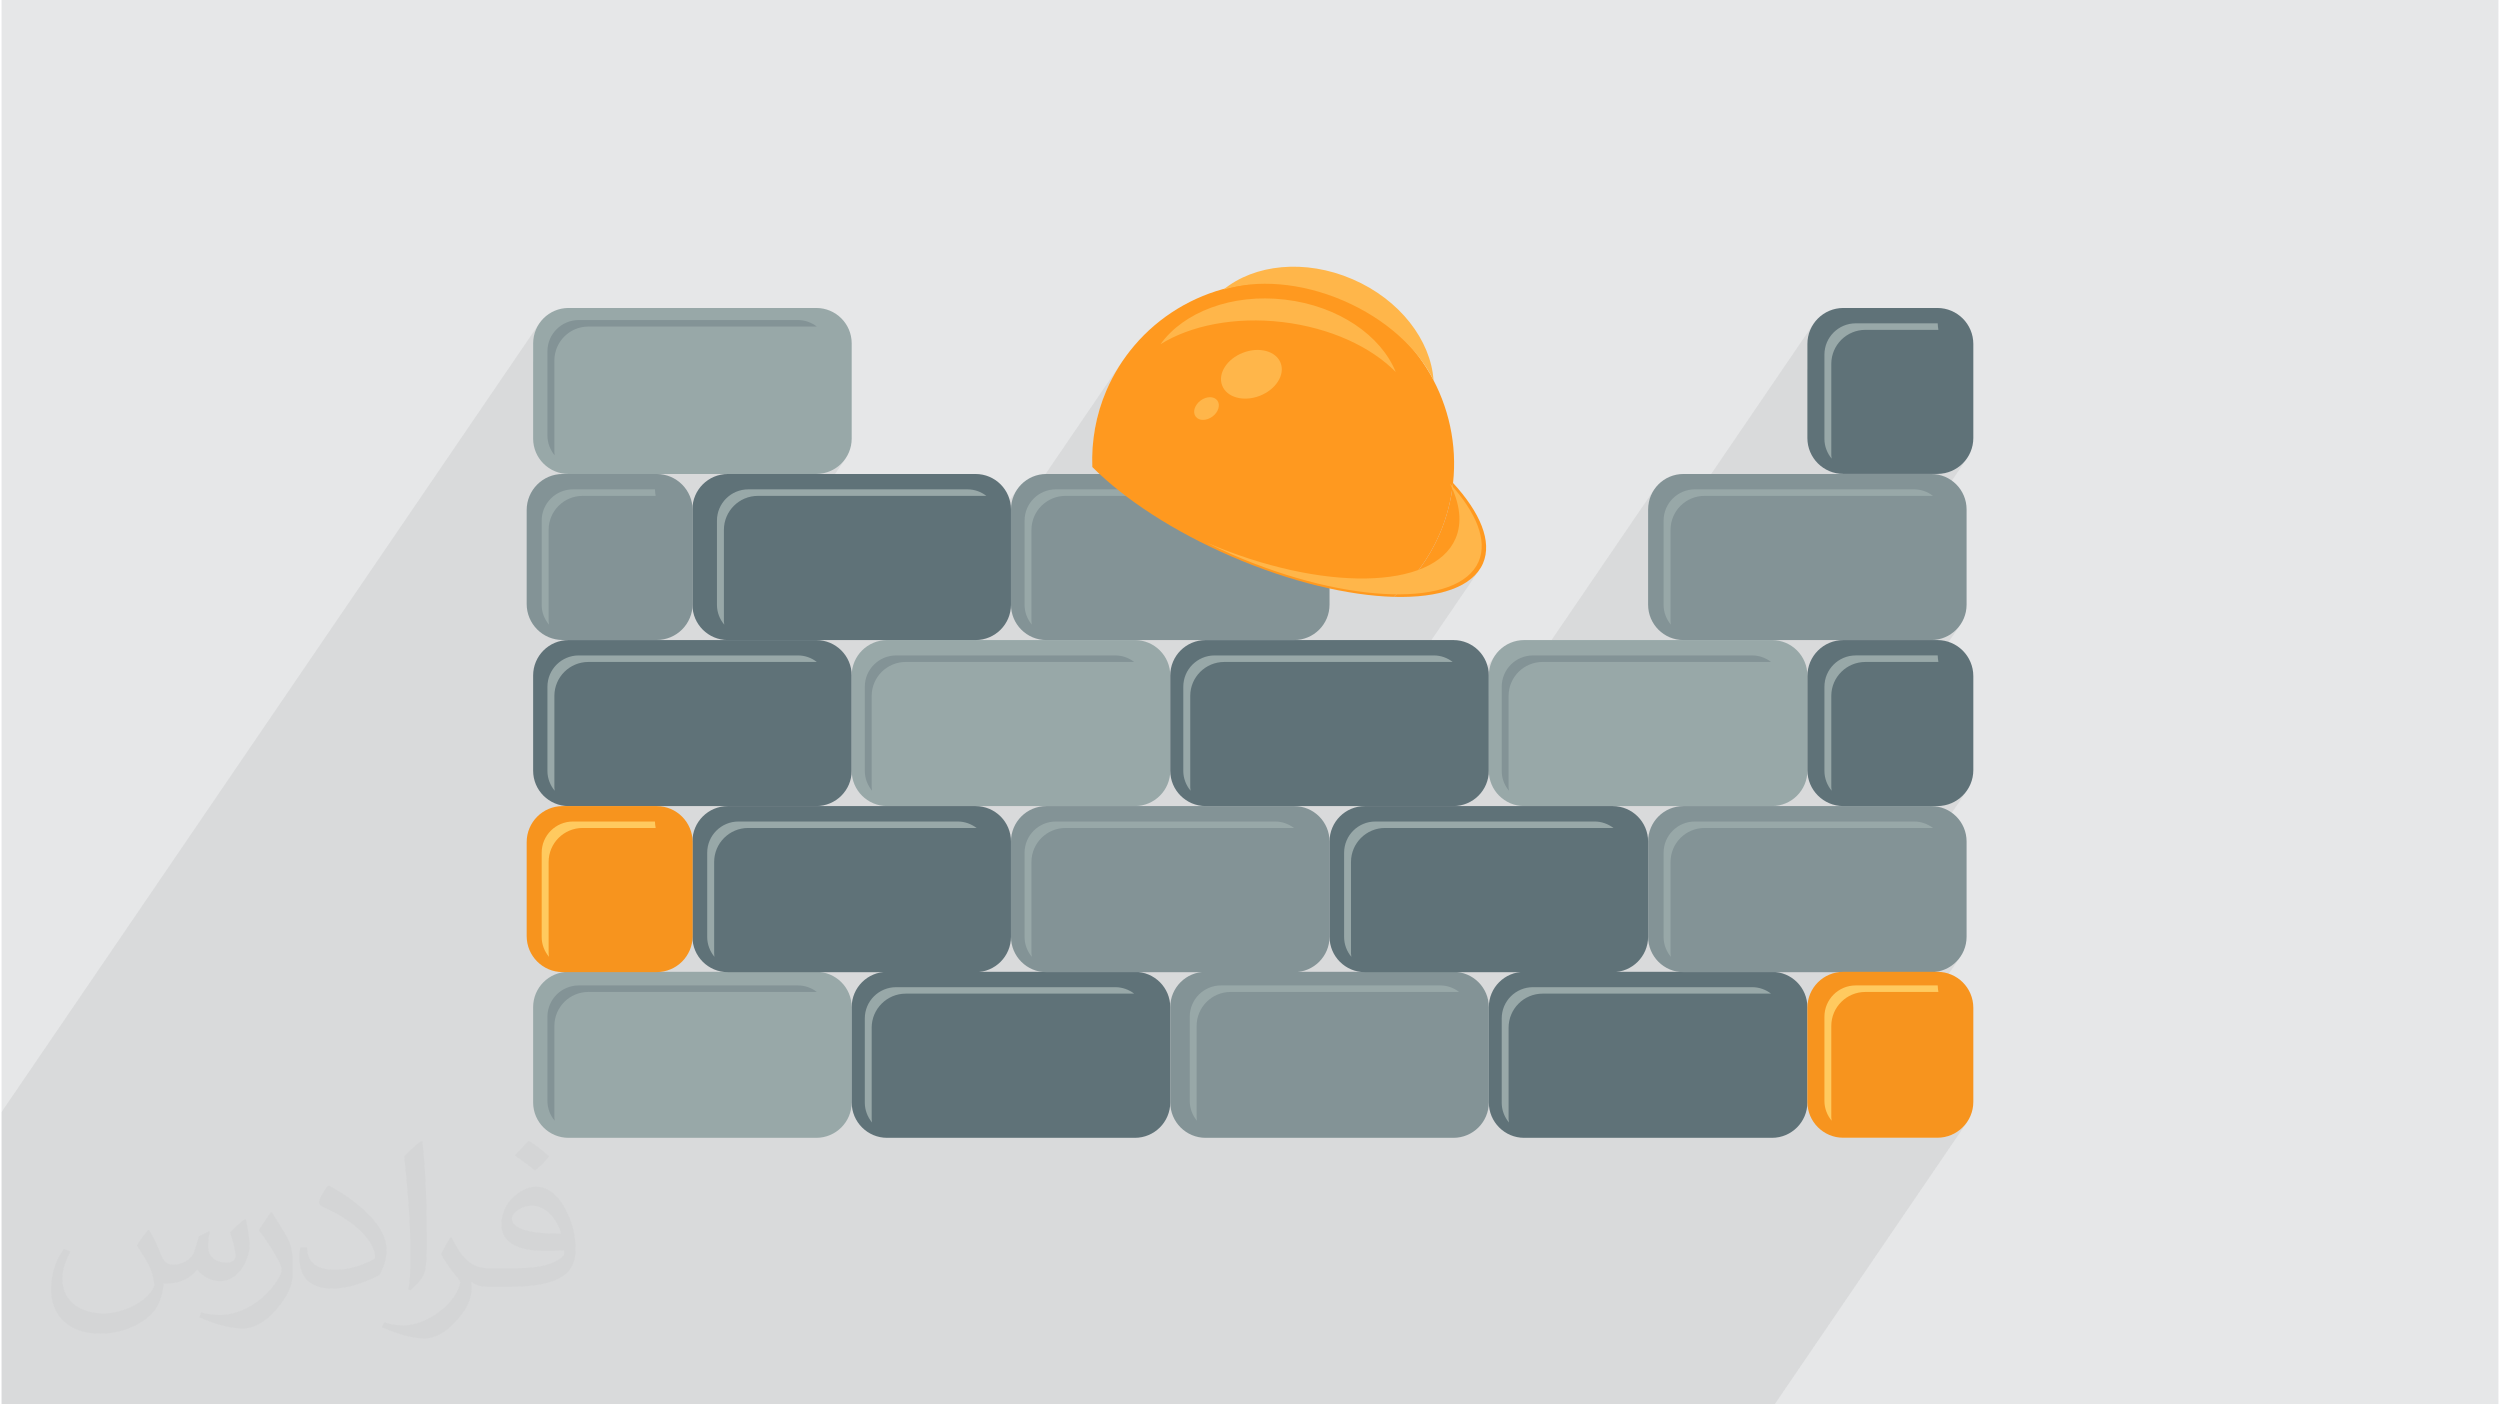 <?xml version="1.0" encoding="UTF-8"?>
<!DOCTYPE svg PUBLIC "-//W3C//DTD SVG 1.0//EN" "http://www.w3.org/TR/2001/REC-SVG-20010904/DTD/svg10.dtd">
<!-- Creator: CorelDRAW 2017 -->
<svg xmlns="http://www.w3.org/2000/svg" xml:space="preserve" width="356px" height="200px" version="1.0" shape-rendering="geometricPrecision" text-rendering="geometricPrecision" image-rendering="optimizeQuality" fill-rule="evenodd" clip-rule="evenodd"
viewBox="0 0 35600 20025"
 xmlns:xlink="http://www.w3.org/1999/xlink">
 <g id="Layer_x0020_1">
  <g id="_1303863586656">
   <path fill="#E6E7E8" d="M0 0l35600 0 0 20025 -35600 0 0 -20025z"/>
   <path fill="#373435" fill-opacity="0.078" d="M17421 4130l-174 256 -110 44 -108 52 -101 58 -95 63 -89 69 -81 74 -73 79 -66 83 -962 1411 7 -73 21 -137 29 -138 37 -136 45 -136 53 -135 40 -87 43 -86 45 -83 49 -80 51 -79 -1590 2332 0 -218 10 -102 29 -94 47 -86 -1463 2145 -376 0 1402 -2056 -29 -21 -31 -18 -32 -16 -33 -13 -35 -11 -35 -8 -37 -5 -38 -1 -2037 0 301 -441 -62 74 -75 62 -85 46 -95 30 -102 10 -1425 0 1433 -2102 -29 -20 -31 -19 -32 -16 -33 -13 -35 -10 -35 -8 -37 -5 -38 -2 -3124 0 -90 9 -84 26 -76 41 -66 55 -54 66 -281 411 0 -275 10 -102 30 -95 46 -85 -7665 11241 0 157 0 275 0 264 0 82 0 67 0 669 0 636 0 54 0 34 0 159 0 328 0 33 0 231 0 82 0 68 0 597 0 434 186 0 37 0 162 0 34 0 73 0 0 0 76 0 143 0 100 0 80 0 56 0 46 0 49 0 102 0 4 0 270 0 96 0 180 0 56 0 46 0 87 0 25 0 3 0 8 0 100 0 55 0 105 0 65 0 22 0 158 0 56 0 45 0 45 0 115 0 38 0 114 0 86 0 10 0 482 0 37 0 158 0 38 0 68 0 5 0 76 0 123 0 152 0 28 0 56 0 46 0 68 0 106 0 29 0 199 0 38 0 142 0 55 0 35 0 12 0 41 0 107 0 57 0 37 0 9 0 71 0 28 0 67 0 105 0 8 0 56 0 19 0 27 0 65 0 107 0 85 0 23 0 14 0 27 0 55 0 5 0 60 0 107 0 14 0 55 0 16 0 30 0 36 0 191 0 30 0 6 0 11 0 128 0 33 0 106 0 86 0 263 0 37 0 172 0 38 0 17 0 19 0 110 0 12 0 82 0 15 0 40 0 64 0 287 0 147 0 41 0 101 0 5 0 39 0 101 0 63 0 135 0 45 0 56 0 46 0 59 0 10 0 106 0 12 0 93 0 105 0 56 0 75 0 32 0 8 0 7 0 2 0 56 0 46 0 59 0 106 0 18 0 40 0 36 0 15 0 93 0 64 0 4 0 106 0 6 0 56 0 20 0 26 0 241 0 37 0 3 0 119 0 42 0 106 0 86 0 256 0 36 0 12 0 267 0 86 0 347 0 40 0 84 0 175 0 44 0 55 0 59 0 157 0 15 0 163 0 205 0 106 0 22 0 53 0 80 0 122 0 60 0 120 0 55 0 42 0 5 0 101 0 11 0 94 0 119 0 42 0 106 0 32 0 56 0 46 0 45 0 106 0 109 0 22 0 37 0 32 0 69 0 106 0 4 0 56 0 23 0 23 0 69 0 107 0 81 0 27 0 10 0 118 0 33 0 106 0 42 0 44 0 11 0 47 0 36 0 107 0 52 0 37 0 165 0 10 0 170 0 21 0 34 0 47 0 210 0 37 0 131 0 87 0 111 0 222 0 91 0 37 0 146 0 50 0 73 0 46 0 23 0 106 0 35 0 164 0 136 0 45 0 56 0 46 0 72 0 106 0 8 0 97 0 132 0 29 0 103 0 3 0 46 0 55 0 47 0 31 0 4 0 108 0 39 0 9 0 37 0 18 0 57 0 93 0 10 0 106 0 64 0 19 0 37 0 46 0 212 0 12 0 24 0 131 0 112 0 86 0 304 0 9 0 36 0 197 0 25 0 47 0 47 0 460 0 333 0 365 0 182 0 0 0 108 0 43 0 121 0 72 0 180 0 56 0 47 0 240 0 155 0 112 0 382 0 12 0 25 0 196 0 45 0 28 0 63 0 1340 0 272 0 2747 -4029 -63 76 -76 63 -87 47 -97 30 -103 10 -1340 0 -59 -6 1414 -2073 -2 -12 -1 -11 -2 -11 321 -471 -61 75 -75 62 -86 46 -95 30 -101 10 -1256 0 1769 -2594 -63 76 -76 62 -87 48 -97 29 -103 11 -1340 0 -44 -4 1399 -2051 -2 -12 -1 -11 -2 -12 -1 -11 -2 -12 0 -1 324 -476 -61 75 -75 62 -86 46 -95 29 -101 11 -1256 0 1769 -2594 -63 75 -76 63 -87 47 -97 30 -103 10 -1340 0 -43 -4 1398 -2050 -2 -12 -1 -11 -2 -12 -1 -11 -2 -12 -1 -11 -1 -12 0 -12 -1169 0 -90 9 -83 26 -76 41 -66 54 -55 67 -319 469 0 -372 10 -103 30 -96 47 -87 -1608 2359 -83 0 -90 9 -83 26 -76 41 -66 54 -55 66 -297 437 0 -347 10 -102 29 -94 47 -86 -1612 2364 -115 0 -90 9 -84 26 -76 41 -66 55 -54 66 -260 381 0 -292 10 -102 29 -95 47 -86 -1462 2145 -541 0 1402 -2055 -29 -21 -31 -18 -32 -16 -33 -13 -35 -11 -36 -8 -36 -5 -38 -1 -183 0 815 -1195 -100 102 -91 61 131 -192 -97 99 -123 83 -147 66 -171 50 -192 34 -49 4 443 -649 75 -130 30 -88 19 -91 6 -95 -5 -97 -17 -100 -27 -102 -38 -105 -14 -31 10 -83 -29 43 -16 -35 -1067 1565 -7 -1 -259 -30 -272 -47 -283 -62 -271 -73 1926 -2825 -93 -166 -115 -163 -135 -158 -155 -150 -172 -142 -190 -131 -206 -119 -221 -106 -114 -46 -115 -42 -114 -36 -114 -32 -113 -26 -112 -21 -112 -17 -110 -11 -108 -7 -107 -2 -105 2 -102 8 -100 12 -97 16 -95 21 -91 25z"/>
   <g>
    <path fill="#98A8A8" fill-rule="nonzero" d="M12121 15718c0,279 -226,505 -505,505l-3532 0c-279,0 -505,-226 -505,-505l0 -1358c0,-279 226,-504 505,-504l3532 0c279,0 505,225 505,504l0 1358z"/>
    <path fill="#5F7278" fill-rule="nonzero" d="M16663 15718c0,279 -226,505 -505,505l-3532 0c-279,0 -505,-226 -505,-505l0 -1358c0,-279 226,-504 505,-504l3532 0c279,0 505,225 505,504l0 1358z"/>
    <path fill="#839396" fill-rule="nonzero" d="M21205 15718c0,279 -226,505 -505,505l-3533 0c-278,0 -504,-226 -504,-505l0 -1358c0,-279 226,-504 504,-504l3533 0c279,0 505,225 505,504l0 1358z"/>
    <path fill="#5F7278" fill-rule="nonzero" d="M25747 15718c0,279 -226,505 -505,505l-3533 0c-278,0 -504,-226 -504,-505l0 -1358c0,-279 226,-504 504,-504l3533 0c279,0 505,225 505,504l0 1358z"/>
    <path fill="#5F7278" fill-rule="nonzero" d="M12121 10989c0,278 -226,504 -505,504l-3532 0c-279,0 -505,-226 -505,-504l0 -1358c0,-279 226,-505 505,-505l3532 0c279,0 505,226 505,505l0 1358z"/>
    <path fill="#98A8A8" fill-rule="nonzero" d="M16663 10989c0,278 -226,504 -505,504l-3532 0c-279,0 -505,-226 -505,-504l0 -1358c0,-279 226,-505 505,-505l3532 0c279,0 505,226 505,505l0 1358z"/>
    <path fill="#5F7278" fill-rule="nonzero" d="M21205 10989c0,278 -226,504 -505,504l-3533 0c-278,0 -504,-226 -504,-504l0 -1358c0,-279 226,-505 504,-505l3533 0c279,0 505,226 505,505l0 1358z"/>
    <path fill="#98A8A8" fill-rule="nonzero" d="M25747 10989c0,278 -226,504 -505,504l-3533 0c-278,0 -504,-226 -504,-504l0 -1358c0,-279 226,-505 504,-505l3533 0c279,0 505,226 505,505l0 1358z"/>
    <path fill="#98A8A8" fill-rule="nonzero" d="M12121 6253c0,279 -226,505 -505,505l-3532 0c-279,0 -505,-226 -505,-505l0 -1357c0,-279 226,-505 505,-505l3532 0c279,0 505,226 505,505l0 1357z"/>
    <path fill="#839396" fill-rule="nonzero" d="M7882 6446l0 -1305c0,-268 217,-485 485,-485l3257 0c-75,-57 -168,-93 -270,-93l-3124 0c-247,0 -447,200 -447,446l0 1201c0,108 40,205 103,282l-4 -46z"/>
    <path fill="#5F7278" fill-rule="nonzero" d="M14392 13356c0,279 -226,505 -505,505l-3532 0c-279,0 -505,-226 -505,-505l0 -1358c0,-279 226,-505 505,-505l3532 0c279,0 505,226 505,505l0 1358z"/>
    <path fill="#839396" fill-rule="nonzero" d="M18934 13356c0,279 -226,505 -505,505l-3533 0c-278,0 -504,-226 -504,-505l0 -1358c0,-279 226,-505 504,-505l3533 0c279,0 505,226 505,505l0 1358z"/>
    <path fill="#5F7278" fill-rule="nonzero" d="M23476 13356c0,279 -227,505 -505,505l-3533 0c-278,0 -504,-226 -504,-505l0 -1358c0,-279 226,-505 504,-505l3533 0c278,0 505,226 505,505l0 1358z"/>
    <path fill="#839396" fill-rule="nonzero" d="M28017 13356c0,279 -226,505 -504,505l-3533 0c-279,0 -504,-226 -504,-505l0 -1358c0,-279 225,-505 504,-505l3533 0c278,0 504,226 504,505l0 1358z"/>
    <path fill="#5F7278" fill-rule="nonzero" d="M14392 8621c0,279 -226,505 -505,505l-3532 0c-279,0 -505,-226 -505,-505l0 -1358c0,-279 226,-505 505,-505l3532 0c279,0 505,226 505,505l0 1358z"/>
    <path fill="#839396" fill-rule="nonzero" d="M18934 8621c0,279 -226,505 -505,505l-3533 0c-278,0 -504,-226 -504,-505l0 -1358c0,-279 226,-505 504,-505l3533 0c279,0 505,226 505,505l0 1358z"/>
    <path fill="#839396" fill-rule="nonzero" d="M28017 8621c0,279 -226,505 -504,505l-3533 0c-279,0 -504,-226 -504,-505l0 -1358c0,-279 225,-505 504,-505l3533 0c278,0 504,226 504,505l0 1358z"/>
    <path fill="#839396" fill-rule="nonzero" d="M9853 8611c0,285 -229,514 -513,514l-1340 0c-283,0 -513,-229 -513,-514l0 -1339c0,-284 230,-514 513,-514l1340 0c284,0 513,230 513,514l0 1339z"/>
    <path fill="#5F7278" fill-rule="nonzero" d="M28113 10980c0,283 -230,513 -513,513l-1340 0c-284,0 -513,-230 -513,-513l0 -1340c0,-284 229,-514 513,-514l1340 0c283,0 513,230 513,514l0 1340z"/>
    <path fill="#F7941E" fill-rule="nonzero" d="M28113 15710c0,283 -230,512 -513,512l-1340 0c-284,0 -513,-229 -513,-512l0 -1341c0,-284 229,-513 513,-513l1340 0c283,0 513,229 513,513l0 1341z"/>
    <path fill="#5F7278" fill-rule="nonzero" d="M28113 6245c0,283 -230,512 -513,512l-1340 0c-284,0 -513,-229 -513,-512l0 -1341c0,-283 229,-513 513,-513l1340 0c283,0 513,230 513,513l0 1341z"/>
    <path fill="#F7941E" fill-rule="nonzero" d="M9853 13347c0,283 -229,513 -513,513l-1340 0c-283,0 -513,-230 -513,-513l0 -1340c0,-284 230,-514 513,-514l1340 0c284,0 513,230 513,514l0 1340z"/>
    <path fill="#839396" fill-rule="nonzero" d="M12406 11228l0 -1306c0,-267 218,-484 486,-484l3257 0c-76,-58 -168,-93 -270,-93l-3124 0c-247,0 -447,200 -447,446l0 1201c0,107 40,205 103,282l-5 -46z"/>
    <path fill="#839396" fill-rule="nonzero" d="M7882 15933l0 -1305c0,-268 217,-485 485,-485l3257 0c-75,-58 -168,-93 -270,-93l-3124 0c-247,0 -447,200 -447,446l0 1201c0,108 40,205 103,282l-4 -46z"/>
    <path fill="#98A8A8" fill-rule="nonzero" d="M10299 8859l0 -1304c0,-268 217,-485 485,-485l3257 0c-75,-58 -168,-93 -270,-93l-3124 0c-247,0 -447,200 -447,446l0 1201c0,108 40,205 104,282l-5 -47z"/>
    <path fill="#98A8A8" fill-rule="nonzero" d="M16948 11228l0 -1306c0,-267 217,-484 485,-484l3257 0c-75,-58 -168,-93 -270,-93l-3124 0c-247,0 -447,200 -447,446l0 1201c0,107 40,205 104,282l-5 -46z"/>
    <path fill="#98A8A8" fill-rule="nonzero" d="M7882 11228l0 -1306c0,-267 217,-484 485,-484l3257 0c-75,-58 -168,-93 -270,-93l-3124 0c-247,0 -447,200 -447,446l0 1201c0,107 40,205 103,282l-4 -46z"/>
    <path fill="#98A8A8" fill-rule="nonzero" d="M19240 13595l0 -1305c0,-268 218,-485 485,-485l3257 0c-75,-57 -168,-92 -270,-92l-3124 0c-247,0 -446,199 -446,445l0 1202c0,107 39,205 103,282l-5 -47z"/>
    <path fill="#98A8A8" fill-rule="nonzero" d="M10160 13595l0 -1305c0,-268 217,-485 485,-485l3257 0c-76,-57 -168,-92 -270,-92l-3125 0c-246,0 -446,199 -446,445l0 1202c0,107 40,205 103,282l-4 -47z"/>
    <path fill="#98A8A8" fill-rule="nonzero" d="M12406 15957l0 -1305c0,-267 218,-485 486,-485l3257 0c-76,-57 -168,-92 -270,-92l-3124 0c-247,0 -447,199 -447,445l0 1202c0,107 40,205 103,282l-5 -47z"/>
    <path fill="#98A8A8" fill-rule="nonzero" d="M21487 15957l0 -1305c0,-267 217,-485 485,-485l3257 0c-75,-57 -168,-92 -270,-92l-3124 0c-247,0 -446,199 -446,445l0 1202c0,107 39,205 103,282l-5 -47z"/>
    <path fill="#839396" fill-rule="nonzero" d="M21487 11228l0 -1306c0,-267 217,-484 485,-484l3257 0c-75,-58 -168,-93 -270,-93l-3124 0c-247,0 -446,200 -446,446l0 1201c0,107 39,205 103,282l-5 -46z"/>
    <path fill="#FFCA5F" fill-rule="nonzero" d="M9316 11713l-1168 0c-247,0 -447,199 -447,445l0 1202c0,107 40,205 104,282l-5 -47 0 -1305c0,-268 217,-485 485,-485l1041 0c-4,-30 -10,-60 -10,-92z"/>
    <path fill="#98A8A8" fill-rule="nonzero" d="M27605 9345l-1169 0c-246,0 -446,200 -446,446l0 1201c0,107 40,205 103,282l-5 -46 0 -1306c0,-267 218,-484 486,-484l1041 0c-4,-31 -10,-61 -10,-93z"/>
    <path fill="#98A8A8" fill-rule="nonzero" d="M9316 6977l-1168 0c-247,0 -447,200 -447,446l0 1201c0,108 40,205 104,282l-5 -47 0 -1304c0,-268 217,-485 485,-485l1041 0c-4,-31 -10,-61 -10,-93z"/>
    <path fill="#98A8A8" fill-rule="nonzero" d="M27605 4610l-1169 0c-246,0 -446,200 -446,446l0 1201c0,108 40,205 103,282l-5 -47 0 -1304c0,-268 218,-485 486,-485l1041 0c-4,-31 -10,-61 -10,-93z"/>
    <path fill="#98A8A8" fill-rule="nonzero" d="M23796 8859l0 -1304c0,-268 217,-485 485,-485l3257 0c-76,-58 -168,-93 -270,-93l-3125 0c-246,0 -446,200 -446,446l0 1201c0,108 40,205 103,282l-4 -47z"/>
    <path fill="#98A8A8" fill-rule="nonzero" d="M14684 8859l0 -1304c0,-268 218,-485 486,-485l3257 0c-76,-58 -169,-93 -270,-93l-3125 0c-246,0 -446,200 -446,446l0 1201c0,108 40,205 103,282l-5 -47z"/>
    <path fill="#98A8A8" fill-rule="nonzero" d="M14684 13595l0 -1305c0,-268 218,-485 486,-485l3257 0c-76,-57 -169,-92 -270,-92l-3125 0c-246,0 -446,199 -446,445l0 1202c0,107 40,205 103,282l-5 -47z"/>
    <path fill="#98A8A8" fill-rule="nonzero" d="M17039 15933l0 -1305c0,-268 217,-485 485,-485l3257 0c-75,-58 -168,-93 -270,-93l-3124 0c-247,0 -446,200 -446,446l0 1201c0,108 39,205 102,282l-4 -46z"/>
    <path fill="#98A8A8" fill-rule="nonzero" d="M23796 13595l0 -1305c0,-268 217,-485 485,-485l3257 0c-76,-57 -168,-92 -270,-92l-3125 0c-246,0 -446,199 -446,445l0 1202c0,107 40,205 103,282l-4 -47z"/>
    <path fill="#FFCA5F" fill-rule="nonzero" d="M27605 14050l-1169 0c-246,0 -446,200 -446,446l0 1201c0,108 40,205 103,282l-5 -46 0 -1305c0,-268 218,-485 486,-485l1041 0c-4,-31 -10,-61 -10,-93z"/>
    <path fill="#FF991F" fill-rule="nonzero" d="M21122 8032c134,-312 -39,-723 -427,-1146 -27,244 -88,488 -190,725 -154,357 -382,658 -657,899 651,18 1128,-140 1274,-478z"/>
    <path fill="#FF991F" fill-rule="nonzero" d="M20695 6886c120,-1091 -482,-2184 -1555,-2645 -1072,-462 -2280,-150 -2990,687 -159,187 -294,400 -396,636 -154,357 -216,730 -202,1095 456,457 1157,919 1995,1280 838,361 1656,552 2301,571 275,-241 503,-542 657,-899 102,-237 163,-481 190,-725z"/>
    <path fill="#FFB64A" fill-rule="nonzero" d="M20650 6894c143,285 179,555 81,784 -318,737 -1905,763 -3550,59 123,60 248,119 378,175 1649,711 3217,753 3501,94 130,-303 -36,-702 -410,-1112z"/>
    <path fill="#FFB64A" fill-rule="nonzero" d="M18262 4592c681,81 1263,353 1616,712 -211,-521 -819,-943 -1579,-1032 -758,-90 -1448,179 -1775,636 427,-266 1056,-396 1738,-316z"/>
    <path fill="#FFB64A" fill-rule="nonzero" d="M19130 4286c609,262 1067,687 1287,1135 -40,-569 -478,-1148 -1155,-1440 -678,-293 -1400,-213 -1841,149 477,-147 1100,-106 1709,156z"/>
    <path fill="#FFB64A" fill-rule="nonzero" d="M17938 5644c-230,89 -470,23 -535,-148 -66,-169 68,-379 298,-467 230,-89 470,-24 536,146 65,171 -69,380 -299,469z"/>
    <path fill="#FFB64A" fill-rule="nonzero" d="M17265 5939c-86,63 -192,64 -239,1 -48,-62 -16,-165 69,-229 85,-63 192,-64 239,-1 47,62 16,166 -69,229z"/>
   </g>
   <path fill="#373435" fill-opacity="0.031" d="M2102 17538c67,103 111,202 155,311 31,64 48,183 198,183 44,0 107,-14 163,-45 63,-33 111,-82 135,-159l61 -201 145 -72 10 10c-19,76 -24,148 -24,206 0,169 145,233 262,233 68,0 128,-33 128,-95 0,-81 -34,-216 -78,-338 68,-68 136,-136 214,-191l12 6c34,144 53,286 53,381 0,92 -41,195 -75,263 -70,132 -194,237 -344,237 -114,0 -240,-57 -327,-163l-5 0c-83,101 -209,194 -412,194l-63 0c-10,134 -39,229 -82,313 -122,237 -480,404 -817,404 -470,0 -705,-272 -705,-632 0,-223 72,-431 184,-577l92 37c-70,134 -116,261 -116,385 0,338 274,499 591,499 293,0 657,-188 722,-404 -24,-237 -114,-348 -250,-565 42,-72 95,-144 160,-220l13 0zm5414 -1273c99,62 196,136 290,221 -53,74 -118,142 -201,201 -94,-76 -189,-142 -286,-212 66,-74 131,-146 197,-210zm51 925c-160,0 -291,105 -291,183 0,167 320,219 702,217 -48,-196 -215,-400 -411,-400zm-359 894c208,0 390,-6 528,-41 155,-39 286,-118 286,-171 0,-15 0,-31 -5,-46 -87,9 -186,9 -274,9 -281,0 -496,-64 -581,-223 -22,-43 -36,-93 -36,-148 0,-153 65,-303 181,-406 97,-84 204,-138 313,-138 196,0 354,159 463,408 60,136 101,292 101,490 0,132 -36,243 -118,326 -153,148 -434,204 -865,204l-197 0 0 0 -51 0c-106,0 -184,-19 -244,-66l-10 0c2,24 5,49 5,72 0,97 -32,220 -97,319 -192,286 -400,410 -579,410 -182,0 -405,-70 -606,-161l36 -70c66,27 155,45 279,45 325,0 751,-313 804,-617 -12,-25 -33,-58 -65,-93 -94,-113 -155,-208 -211,-307 49,-95 92,-171 134,-239l16 -2c139,282 265,445 546,445l43 0 0 0 204 0zm-1406 299c24,-130 26,-276 26,-412l0 -202c0,-377 -48,-925 -87,-1281 68,-75 163,-161 238,-219l21 6c51,449 64,971 64,1450 0,126 -5,250 -17,340 -8,114 -73,200 -214,332l-31 -14zm-1447 -596c7,177 94,317 397,317 189,0 349,-49 526,-133 31,-15 48,-33 48,-50 0,-111 -84,-257 -228,-391 -138,-126 -322,-237 -494,-311 -58,-25 -77,-52 -77,-76 0,-52 68,-159 123,-235l20 -2c196,103 416,255 579,426 148,157 240,315 240,488 0,128 -39,250 -102,361 -216,109 -446,191 -674,191 -276,0 -465,-129 -465,-434 0,-33 0,-85 12,-151l95 0zm-500 -502l172 278c63,103 121,214 121,391l0 227c0,183 -117,379 -306,572 -147,132 -278,188 -399,188 -180,0 -386,-56 -623,-159l26 -70c76,21 163,37 270,37 341,-2 690,-251 850,-556 19,-35 27,-68 27,-91 0,-35 -20,-74 -34,-109 -87,-165 -184,-315 -291,-453 56,-88 111,-173 172,-257l15 2z"/>
  </g>
 </g>
</svg>

